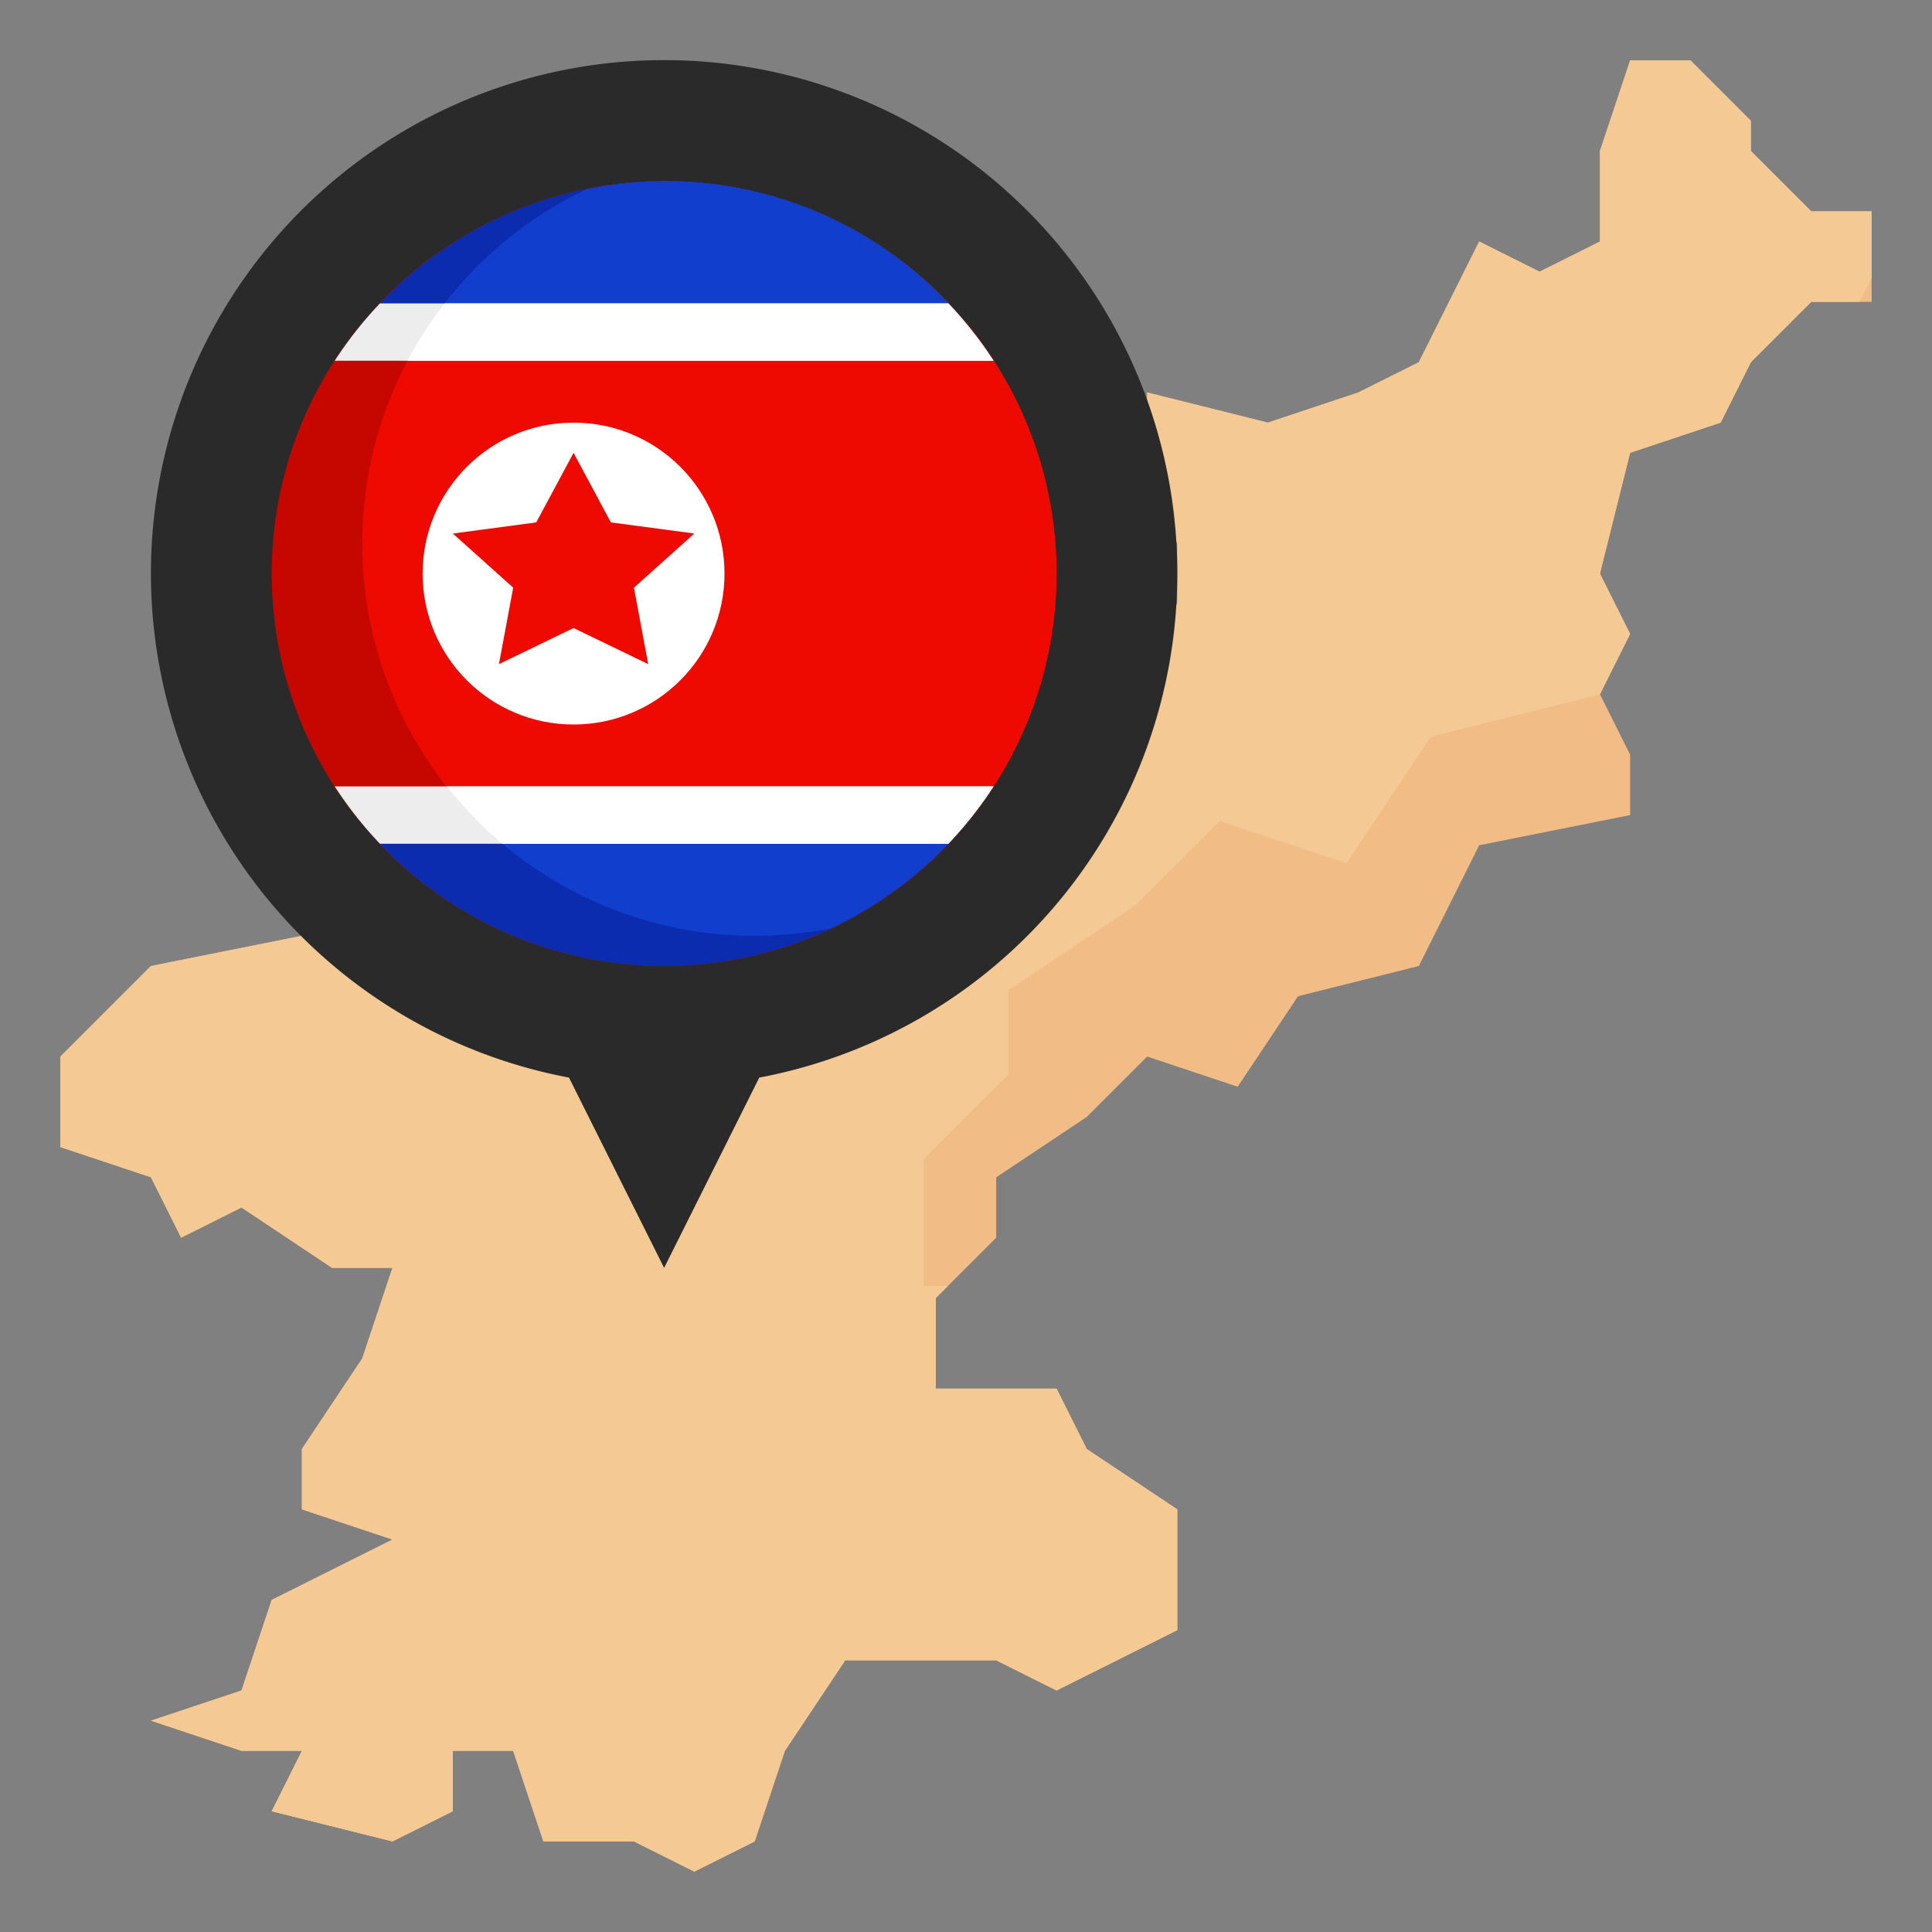 <svg xmlns="http://www.w3.org/2000/svg" height="512" viewBox="0 0 512 512" width="512"><rect x="0" y="0" width="512" height="512" fill="#808080" stroke="none"/><g id="Layer_20" data-name="Layer 20"><path d="m304 128 8 16v16l-8 8-24-8h-24l-24-16-8-16h-16l-24 16-8 32-32 16-16 24-32 8-16 24-40 8-24 24v24l24 8 8 16 16-8 24 16h16l-8 24-16 24v16l24 8-32 16-8 24-24 8 24 8h16l-8 16 32 8 16-8v-16h16l8 24h24l16 8 16-8 8-24 16-24h40l16 8 32-16v-32l-24-16-8-16h-32v-24l16-16v-16l24-16 16-16 24 8 16-24 32-8 16-32 40-8v-16l-8-16 8-16-8-16 8-32 24-8 8-16 16-16h16v-24h-16l-16-16v-8l-16-16h-16l-8 24v24l-16 8-16-8-8 16-8 16-16 8-24 8-32-8z" fill="#f2bc87"></path><path d="m312 432v-32l-24-16-8-16h-32v-24l3.2-3.2h-6.4v-33.6l22.4-22.4v-22.4l33.6-22.4 22.4-22.4 33.6 11.2 22.4-33.6 44.8-11.2 8-16-8-16 8-32 24-8 8-16 16-16h12.8l3.2-6.4v-17.6h-16l-16-16v-8l-16-16h-16l-8 24v24l-16 8-16-8-8 16-8 16-16 8-24 8-32-8v24l8 16v16l-8 8-24-8h-24l-24-16-8-16h-16l-24 16-8 32-32 16-16 24-32 8-16 24-40 8-24 24v24l24 8 8 16 16-8 24 16h16l-8 24-16 24v16l24 8-32 16-8 24-24 8 24 8h16l-8 16 32 8 16-8v-16h16l8 24h24l16 8 16-8 8-24 16-24h40l3.2 1.6 12.8 6.4z" fill="#f4c993"></path><path d="m312 152a136 136 0 1 0 -161.214 133.572l25.214 50.428 25.214-50.428a135.973 135.973 0 0 0 110.786-133.572z" fill="#2a2a2a"></path><circle cx="176" cy="152" fill="#c60700" r="104"></circle><path d="m176 48a104.439 104.439 0 0 0 -20.3 2.012 103.938 103.938 0 0 0 64.6 195.976 103.936 103.936 0 0 0 -44.3-197.988z" fill="#ee0a00"></path><path d="m94.138 216a103.767 103.767 0 0 0 163.724 0z" fill="#0c2caf"></path><path d="m200 248a104.453 104.453 0 0 0 20.224-2 104.606 104.606 0 0 0 37.638-30h-132.8a103.616 103.616 0 0 0 74.938 32z" fill="#113ecc"></path><path d="m94.138 88h163.724a103.767 103.767 0 0 0 -163.724 0z" fill="#0c2caf"></path><path d="m257.862 88a102.7 102.7 0 0 0 -102.6-37.776 104.286 104.286 0 0 0 -42.805 37.776z" fill="#113ecc"></path><circle cx="152" cy="152" fill="#fff" r="40"></circle><path d="m152 120 9.889 18.434 22.111 2.956-16 14.349 3.777 20.261-19.777-9.566-19.777 9.566 3.777-20.261-16-14.349 22.111-2.956z" fill="#ee0a00"></path><path d="m88.7 95.605h174.6a104.326 104.326 0 0 0 -12-15.205h-150.6a104.326 104.326 0 0 0 -12 15.205z" fill="#ededed"></path><path d="m100.7 223.605h150.6a104.326 104.326 0 0 0 12-15.205h-174.6a104.326 104.326 0 0 0 12 15.205z" fill="#ededed"></path><g fill="#fff"><path d="m133.135 223.605h118.165a104.326 104.326 0 0 0 12-15.205h-144.867a104.487 104.487 0 0 0 14.702 15.205z"></path><path d="m107.985 95.605h155.315a104.326 104.326 0 0 0 -12-15.205h-133.457a103.873 103.873 0 0 0 -9.858 15.205z"></path></g></g></svg>